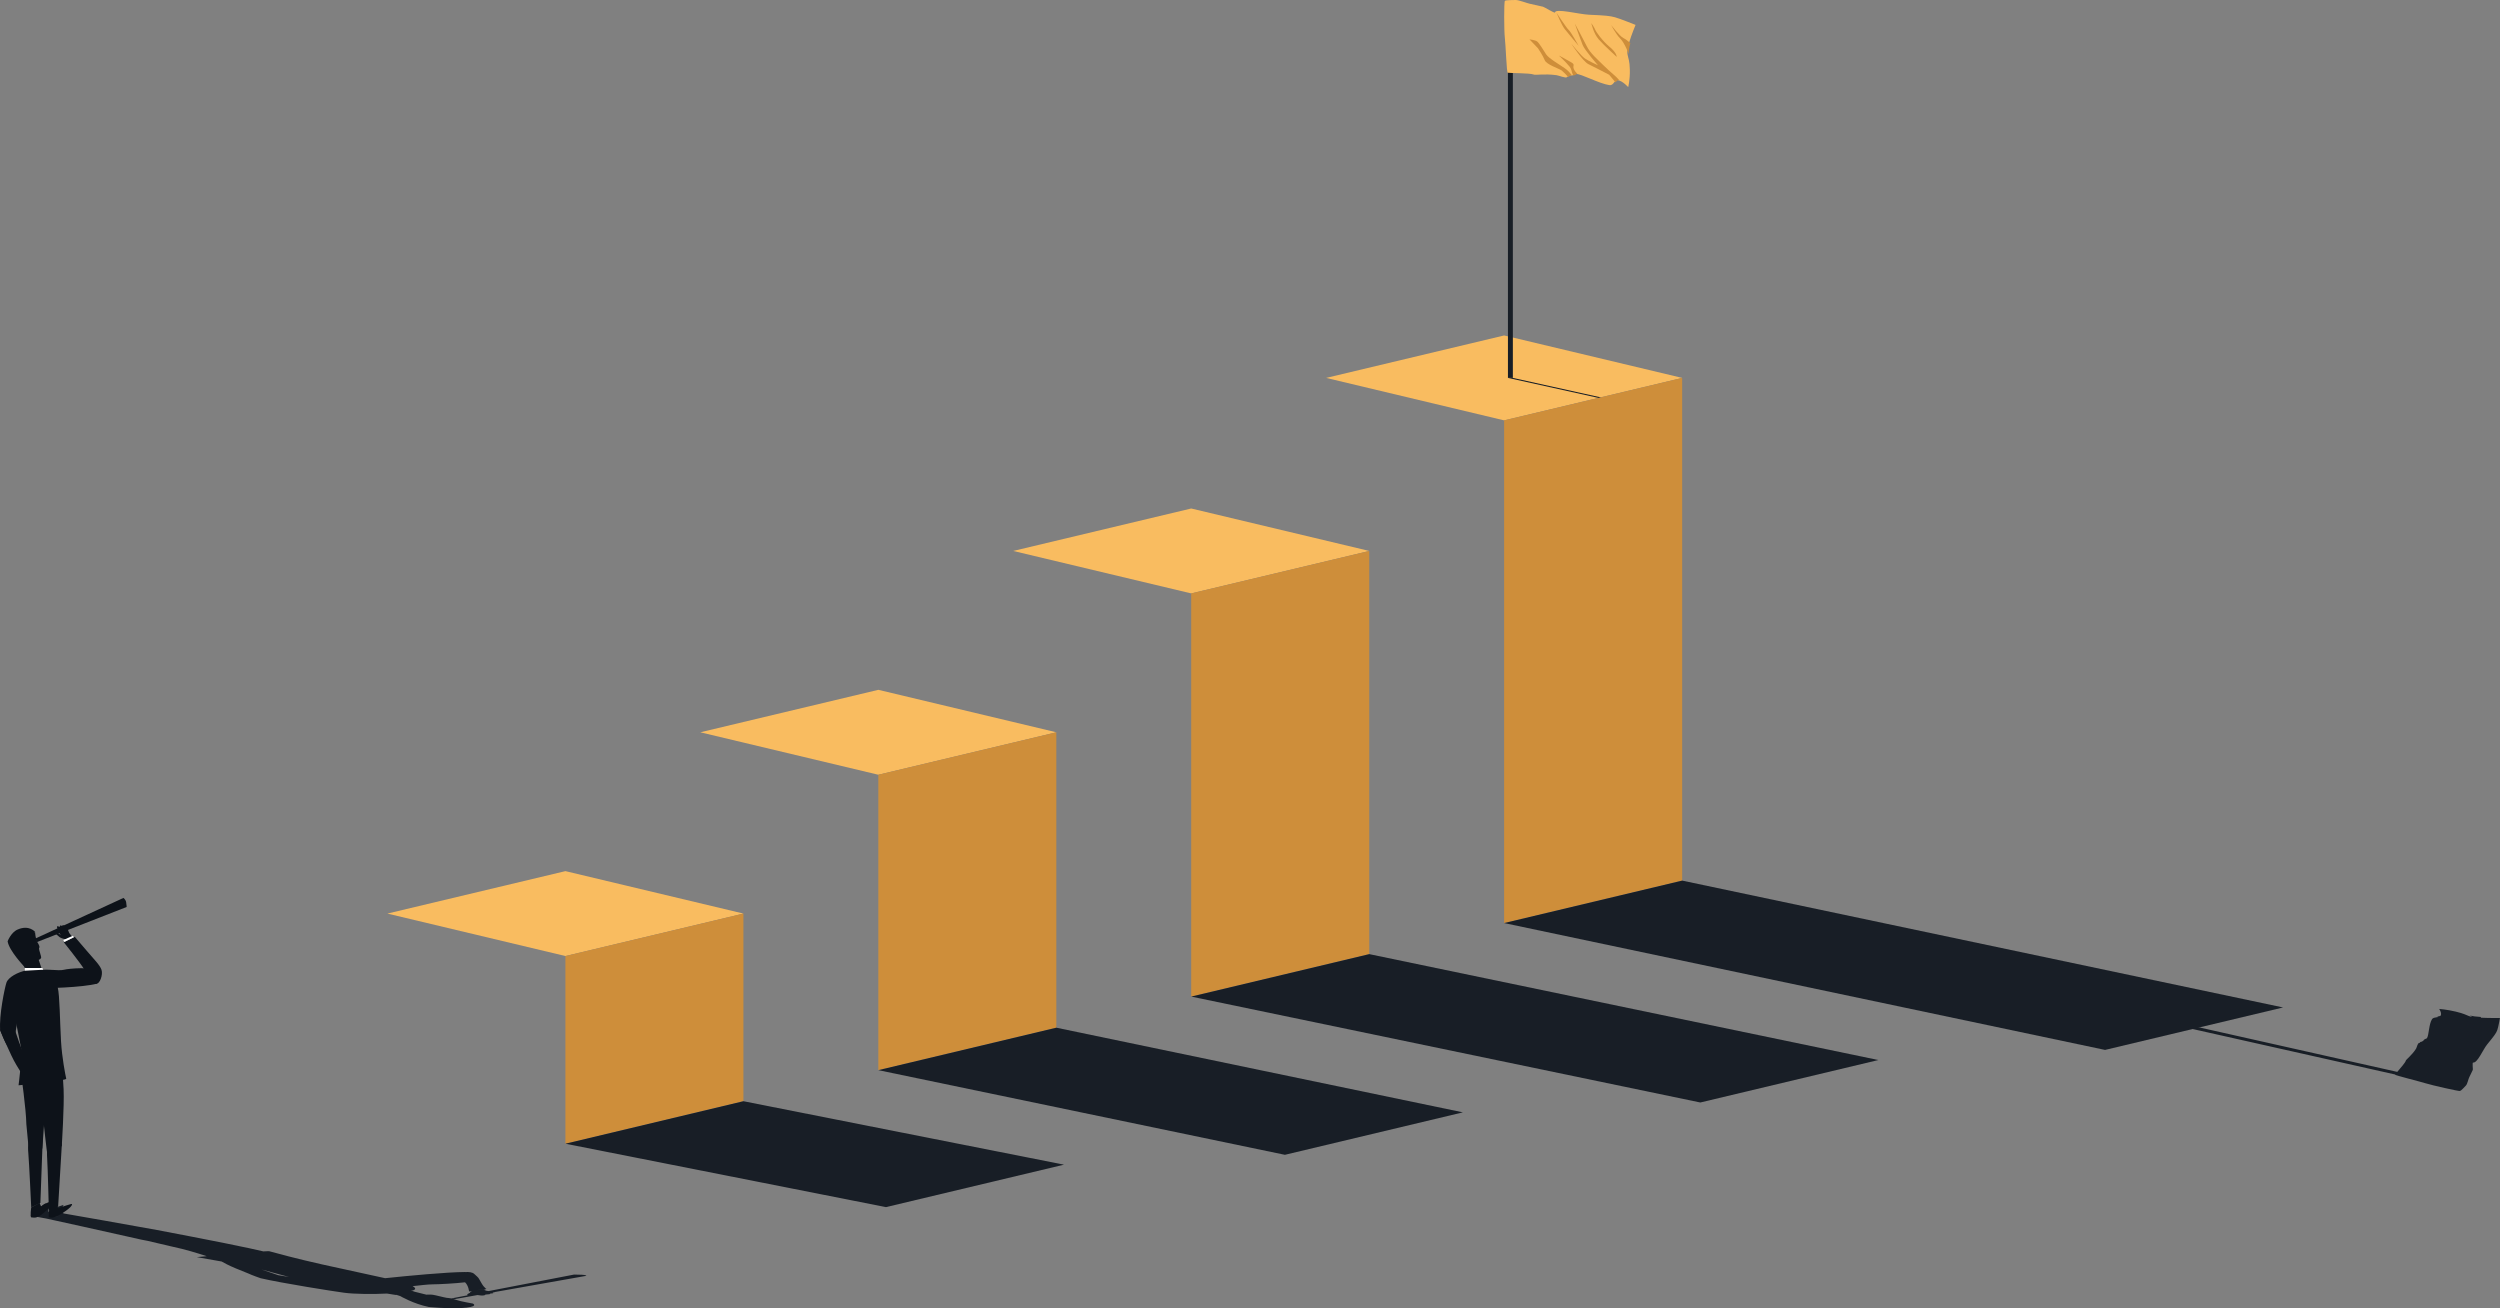 <svg width="300" height="157" viewBox="0 0 300 157" fill="none" xmlns="http://www.w3.org/2000/svg">
<rect x="0" y="0" width="300" height="157" fill="#808080" stroke="none"/>
<g clip-path="url(#clip0_169_1878)">
<path d="M201.861 45.349L180.495 40.255L159.135 45.349L180.495 50.444L201.861 45.349Z" fill="#F9BC60"/>
<path d="M180.495 110.767L201.861 105.672V45.349L180.495 50.444V110.767Z" fill="#CE8E3A"/>
<path d="M252.606 125.99L273.971 120.895L201.861 105.672L180.495 110.767L252.606 125.99Z" fill="#181E26"/>
<path d="M164.311 66.114L142.945 61.019L121.584 66.114L142.945 71.209L164.311 66.114Z" fill="#F9BC60"/>
<path d="M142.945 119.59L164.311 114.495V66.114L142.945 71.208V119.59Z" fill="#CE8E3A"/>
<path d="M204.037 132.299L225.403 127.204L164.311 114.495L142.945 119.59L204.037 132.299Z" fill="#181E26"/>
<path d="M126.761 87.874L105.4 82.779L84.034 87.874L105.4 92.969L126.761 87.874Z" fill="#F9BC60"/>
<path d="M105.4 128.418L126.761 123.323V87.874L105.4 92.969V128.418Z" fill="#CE8E3A"/>
<path d="M154.187 138.577L175.548 133.482L126.761 123.323L105.4 128.418L154.187 138.577Z" fill="#181E26"/>
<path d="M89.21 109.629L67.85 104.535L46.484 109.629L67.85 114.724L89.21 109.629Z" fill="#F9BC60"/>
<path d="M67.85 137.246L89.21 132.146V109.629L67.85 114.724V137.246Z" fill="#CE8E3A"/>
<path d="M106.315 144.855L127.681 139.76L89.21 132.146L67.85 137.246L106.315 144.855Z" fill="#181E26"/>
<path d="M181.543 0.229H180.953V45.349H181.543V0.229Z" fill="#181E26"/>
<path d="M196.268 2.987C196.268 2.987 195.764 4.175 195.475 5.186C195.332 5.679 195.261 6.187 195.281 6.375C195.286 6.436 195.297 6.492 195.307 6.547C195.388 7.005 195.561 7.279 195.581 8.376C195.607 9.605 195.383 10.454 195.383 10.454C195.383 10.454 194.737 9.717 194.127 9.615C194.087 9.61 194.051 9.61 194.015 9.615C193.878 9.641 193.787 9.768 193.69 9.895C193.558 10.073 193.41 10.255 193.126 10.215C191.9 10.037 189.704 8.833 189.119 8.874C188.966 8.884 188.834 9.062 188.61 9.052C188.559 9.052 188.514 9.047 188.463 9.041C188.453 9.041 188.448 9.041 188.443 9.041C188.443 9.041 188.432 9.041 188.427 9.041C188.427 9.041 188.417 9.041 188.412 9.041C188.249 9.047 188.143 9.148 188.041 9.255C187.888 9.417 187.1 9.067 186.775 9.021C185.265 8.818 184.268 9.052 184.024 8.94C183.632 8.762 181.049 8.777 180.922 8.727C180.795 8.676 180.683 5.384 180.582 4.546C180.48 3.708 180.47 0.203 180.587 0.102C180.709 5.64355e-05 181.527 0.01 181.883 5.64344e-05C182.239 -0.01 183.348 0.417 183.597 0.457C183.683 0.472 184.304 0.615 185.168 0.808C185.29 0.833 186.582 1.631 186.597 1.498C186.648 0.965 189.505 1.717 190.675 1.768C192.581 1.849 193.187 1.9 193.817 2.078C194.448 2.255 196.278 2.992 196.278 2.992L196.268 2.987Z" fill="#F9BC60"/>
<path d="M194.3 9.615C194.249 9.605 194.214 9.61 194.188 9.615C194.051 9.641 193.959 9.768 193.863 9.895L193.105 8.975C193.105 8.975 191.219 7.995 190.588 7.685C189.958 7.375 188.565 5.272 188.554 5.247C188.59 5.278 189.709 6.69 190.192 7.02C190.68 7.35 191.727 7.822 191.758 7.833C191.727 7.797 190.176 6.045 189.917 5.399C189.653 4.749 188.976 2.824 188.976 2.824C188.976 2.824 190.009 4.729 190.415 5.552C190.817 6.375 191.615 7.04 192.526 7.944C193.243 8.66 193.949 9.163 194.305 9.615H194.3Z" fill="#CE8E3A"/>
<path d="M189.434 5.501C189.434 5.501 188.183 4.013 187.782 3.51C187.385 3.007 186.765 1.499 186.765 1.499C186.765 1.499 187.965 3.347 188.249 3.601C188.534 3.855 189.439 5.506 189.439 5.506L189.434 5.501Z" fill="#CE8E3A"/>
<path d="M195.642 5.186C195.5 5.679 195.429 6.187 195.449 6.375C195.454 6.436 195.465 6.492 195.475 6.547C195.465 6.517 194.971 5.171 194.448 4.648C193.914 4.119 193.339 3.007 193.339 3.007C193.339 3.007 194.371 4.358 194.798 4.561C195.037 4.678 195.373 4.922 195.648 5.191L195.642 5.186Z" fill="#CE8E3A"/>
<path d="M188.626 9.041C188.626 9.041 188.61 9.041 188.605 9.041C188.605 9.041 188.595 9.041 188.59 9.041C188.59 9.041 188.58 9.041 188.575 9.041C188.412 9.047 188.305 9.148 188.204 9.255C187.909 8.935 187.537 8.554 187.41 8.462C187.049 8.214 185.565 7.746 185.366 7.218C185.163 6.69 184.563 5.801 184.563 5.801L183.531 4.719C183.531 4.719 184.222 4.805 184.451 4.973C184.685 5.14 185.234 6.045 185.539 6.527C185.849 7.01 187.248 7.812 187.771 8.188C188.137 8.452 188.265 8.579 188.626 9.036V9.041Z" fill="#CE8E3A"/>
<path d="M189.287 8.874C189.134 8.884 189.002 9.062 188.778 9.052C188.544 8.559 188.646 8.371 188.331 7.975C187.883 7.416 187.08 6.679 187.054 6.659C187.085 6.674 188.087 7.193 188.595 7.507C189.109 7.827 188.57 7.853 188.961 8.473C189.098 8.691 189.175 8.711 189.292 8.879L189.287 8.874Z" fill="#CE8E3A"/>
<path d="M190.959 2.784C190.959 2.784 191.209 3.998 191.854 4.734C192.5 5.471 194.005 6.827 194.005 6.827C194.005 6.827 194.041 6.359 193.151 5.623C192.261 4.886 191.498 3.784 191.422 3.556C191.341 3.327 190.965 2.784 190.965 2.784H190.959Z" fill="#CE8E3A"/>
<path d="M297.727 122.13C297.712 122.099 297.697 122.064 297.681 122.033C297.163 122.008 296.659 121.937 296.492 121.886C296.441 121.871 296.39 121.855 296.344 121.835C296.354 121.835 296.497 121.916 296.68 122.028C296.558 122.008 296.461 121.993 296.405 121.972C296.354 121.957 296.303 121.942 296.258 121.921C295.876 121.784 295.703 121.637 294.707 121.398C293.588 121.129 292.698 121.073 292.698 121.073C292.698 121.073 293.054 121.54 292.881 121.881C292.79 121.937 292.642 121.962 292.49 121.982L292.546 122.048C292.5 122.059 292.454 122.064 292.409 122.069C292.185 122.104 291.946 122.14 291.844 122.297C291.453 122.927 291.483 124.182 291.234 124.588C291.142 124.654 290.944 124.69 290.853 124.801C290.858 124.801 290.863 124.807 290.873 124.812C290.832 124.832 290.797 124.857 290.771 124.893C290.761 124.903 290.756 124.913 290.746 124.923C290.659 124.994 290.532 125.03 290.39 125.055C290.405 125.076 290.42 125.096 290.431 125.116C290.39 125.127 290.349 125.137 290.309 125.147C290.09 125.193 290.034 125.675 289.922 125.853C289.388 126.681 288.702 127.153 288.687 127.301C288.671 127.468 288.041 128.195 287.675 128.626L253.958 121.053L253.679 121.363L287.421 128.941C287.421 128.941 287.41 128.956 287.41 128.962C287.395 129.038 290.375 129.779 291.102 130.003C291.829 130.231 295.053 130.963 295.2 130.917C295.353 130.876 295.734 130.45 295.912 130.262C296.09 130.079 296.222 129.414 296.308 129.276C296.339 129.231 296.502 128.875 296.736 128.388C296.771 128.322 296.649 127.483 296.776 127.504C297.29 127.59 297.956 125.944 298.464 125.325C299.293 124.314 299.537 123.989 299.669 123.628C299.807 123.262 299.995 122.16 299.995 122.16C299.995 122.16 298.764 122.175 297.722 122.125L297.727 122.13Z" fill="#181E26"/>
<path d="M70.367 153.099C70.367 153.099 70.351 152.997 69.848 152.972C69.345 152.947 68.892 152.947 68.892 152.947L58.636 154.928C58.494 154.912 58.392 154.897 58.392 154.897L58.062 154.775L58.311 154.74L58.194 154.684L57.131 154.831L58.387 154.648C58.387 154.648 58.153 154.623 57.782 153.983C57.319 153.196 57.538 153.444 56.907 152.87C56.674 152.657 56.252 152.616 55.799 152.652L55.789 152.642C53.653 152.652 48.955 153.094 46.215 153.383C44.155 152.921 41.15 152.286 38.669 151.733C35.638 151.057 33.015 150.346 32.313 150.148C32.262 150.133 32.003 150.148 31.606 150.168C31.139 150.062 30.589 149.94 29.933 149.792C26.857 149.117 18.854 147.603 18.854 147.603C17.079 147.263 7.652 145.617 7.652 145.617H7.637L7.337 145.373C7.337 145.373 7.469 144.911 7.627 144.586L6.89 144.83L6.183 145.109C5.985 145.119 5.908 145.307 5.837 145.444C5.786 145.317 5.776 145.15 5.888 144.952C5.924 144.886 5.598 144.545 5.558 144.469C5.395 144.164 4.317 145.47 4.317 145.47C4.007 145.48 3.849 145.8 3.681 145.835C3.514 145.871 5.558 146.227 5.558 146.227C5.558 146.227 13.902 148.055 15.371 148.401C16.713 148.715 17.374 148.848 17.689 148.898C19.184 149.249 20.664 149.594 20.664 149.594C22.215 149.919 23.73 150.387 24.803 150.742C24.091 150.808 23.623 150.854 23.623 150.854C23.623 150.854 25.006 151.093 26.598 151.382C26.766 151.474 26.959 151.58 27.183 151.697C27.671 151.961 28.81 152.429 29.766 152.804C30.284 153.048 31.281 153.389 31.281 153.389C33.833 153.983 40.042 154.963 41.313 155.131C42.508 155.293 44.791 155.314 46.438 155.227L47.496 155.395L47.562 155.385H47.577L48.035 155.532C48.035 155.532 49.611 156.462 51.457 156.837C51.457 156.837 53.765 157.061 55.204 156.98C57.64 156.843 56.745 156.426 56.745 156.426C56.745 156.426 56.709 156.426 56.648 156.426H56.745C56.745 156.426 55.27 156.172 54.787 155.999C54.579 155.923 54.411 155.872 54.274 155.837L54.589 155.888L57.304 155.405C57.589 155.436 57.767 155.486 57.996 155.456C58.224 155.425 58.133 155.441 58.209 155.375C58.28 155.309 58.799 155.344 58.789 155.268C58.779 155.187 59.353 155.232 59.14 155.141C59.018 155.09 59.455 155.08 59.368 155.044L70.362 153.099H70.367ZM56.745 155.298H56.724V155.288C56.724 155.288 56.735 155.288 56.74 155.298H56.745ZM33.391 153.023C32.74 152.81 31.911 152.53 31.377 152.337C32.044 152.515 33.304 152.86 34.682 153.236C34.266 153.165 33.828 153.094 33.391 153.023ZM6.956 146.034C6.783 145.998 6.635 145.968 6.519 145.947L6.468 145.922C6.61 145.952 6.778 145.993 6.961 146.034H6.956ZM54.136 155.806C53.877 155.75 53.75 155.761 53.628 155.745C53.267 155.69 52.235 155.41 51.919 155.37C51.604 155.329 51.162 155.359 51.162 155.359L49.703 154.994H49.723L49.474 154.912L49.398 154.923L49.331 154.907C49.657 154.841 50.15 154.679 49.509 154.338C50.379 154.252 51.258 154.125 51.95 154.12C52.631 154.12 54.604 154.018 55.804 153.876C56.231 154.277 56.287 154.973 56.287 154.973L56.465 154.948L56.638 154.989L56.419 155.024V155.126C56.419 155.126 56.043 155.288 56.069 155.354C56.079 155.375 56.089 155.405 56.109 155.436L54.136 155.817V155.806Z" fill="#181E26"/>
<path d="M7.764 112.687C7.764 112.687 7.347 112.601 7.169 112.469C6.996 112.331 6.6 112.032 6.732 111.961C6.869 111.89 7.296 112.189 7.296 112.189C7.296 112.189 7.113 111.996 7.012 111.702C6.93 111.463 6.778 111.25 6.864 111.178C6.951 111.107 6.905 111.133 7.083 111.209C7.251 111.285 7.159 110.935 7.357 111.077C7.566 111.224 7.454 110.828 7.688 111.112C7.835 111.29 7.851 110.991 7.978 111.209C8.1 111.427 8.308 111.961 8.308 111.961L8.705 112.469L8.013 112.86L7.754 112.682L7.764 112.687Z" fill="#0D1219"/>
<path d="M0.02 123.618C0.02 123.618 1.256 126.635 1.958 127.783C2.659 128.936 3.01 129.51 3.01 129.51L4.322 129.378C4.322 129.378 2.898 126.594 2.558 125.767C2.217 124.939 1.602 122.993 1.602 122.993C1.602 122.993 1.225 122.048 0.834 121.947C0.442 121.845 0.02 123.623 0.02 123.623V123.618Z" fill="#0D1219"/>
<path d="M3.158 129.495L3.275 129.795L4.322 129.591L4.246 129.409L3.158 129.495Z" fill="white"/>
<path d="M5.893 146.079C6.051 146.11 6.173 146.145 6.351 146.105C7.047 145.937 7.825 145.368 8.181 145.089C8.629 144.743 8.771 144.423 8.527 144.484C7.79 144.682 6.971 144.992 6.971 144.992L6.778 144.687L5.944 145.099C5.944 145.099 5.736 146.049 5.893 146.079Z" fill="#0D1219"/>
<path d="M3.758 146.084C3.915 146.11 4.19 146.14 4.363 146.084C5.049 145.876 5.832 144.987 6.173 144.687C6.605 144.307 6.595 144.088 6.351 144.129C5.542 144.266 4.927 144.774 4.927 144.774L4.749 144.347L3.742 144.896C3.742 144.896 3.595 146.059 3.752 146.084H3.758Z" fill="#0D1219"/>
<path d="M5.863 145.307L6.976 144.794C6.976 144.794 7.358 138.562 7.413 137.49C7.469 136.418 6.351 135.936 6.351 135.936C6.351 135.936 5.512 136.987 5.659 138.999C5.73 139.979 5.863 145.302 5.863 145.302V145.307Z" fill="#0D1219"/>
<path d="M3.747 144.896L4.846 144.352C4.846 144.352 5.09 137.957 5.12 136.855C5.151 135.758 4.022 135.28 4.022 135.28C4.022 135.28 3.208 136.372 3.402 138.435C3.493 139.435 3.747 144.896 3.747 144.896Z" fill="#0D1219"/>
<path d="M7.413 137.49C7.413 137.49 7.724 132.705 7.632 130.694C7.541 128.682 7.378 128.012 7.378 128.012L4.205 128.835C4.205 128.835 5.232 132.949 5.232 134.727C5.232 134.727 5.608 138.176 5.695 138.643C5.786 139.11 7.419 137.49 7.419 137.49H7.413Z" fill="#0D1219"/>
<path d="M5.074 137.81C5.074 137.81 5.497 132.974 5.38 130.912C5.263 128.85 5.13 127.56 5.13 127.56L2.522 128.809C2.522 128.809 3.132 133.086 3.163 134.91C3.163 134.91 3.498 138.557 3.585 139.029C3.671 139.506 5.074 137.81 5.074 137.81Z" fill="#0D1219"/>
<path d="M4.21 111.834C4.21 111.834 4.246 112.672 4.495 113.078C4.892 113.718 4.678 113.718 4.678 113.83C4.678 114.028 4.968 114.765 4.937 114.922C4.907 115.079 4.647 115.186 4.647 115.186L5.141 116.659L3.28 117.558L3.036 116.288L2.858 115.933L2.71 112.799L4.205 111.834H4.21Z" fill="#0D1219"/>
<path d="M0.915 112.966C1.103 114.094 2.863 115.938 2.863 115.938C2.863 115.938 4.276 115.491 4.322 115.298C4.368 115.105 4.119 114.145 4.119 114.145C4.119 114.145 3.788 113.921 3.819 113.627C3.849 113.327 3.976 113.368 3.976 113.368C4.169 113.368 4.175 113.617 4.175 113.617L4.317 113.474C4.317 113.474 4.012 112.321 4.027 112.113C4.042 111.905 4.21 111.829 4.21 111.829C4.21 111.829 3.508 110.945 2.125 111.539C1.307 111.89 0.915 112.956 0.915 112.956V112.966Z" fill="#0D1219"/>
<path d="M2.222 130.237C2.222 130.237 7.998 129.683 7.947 129.449C7.83 128.911 7.439 126.935 7.322 124.934C7.185 122.511 7.169 119.458 6.93 118.508C6.366 116.304 4.927 116.4 4.927 116.4C4.927 116.4 3.503 116.192 3.091 116.4C2.68 116.608 1.627 118.356 1.434 119.072C1.241 119.788 2.385 124.852 2.532 125.782C2.68 126.711 2.227 130.231 2.227 130.231L2.222 130.237Z" fill="#0D1219"/>
<path d="M3.158 116.451C2.12 116.649 0.981 117.284 0.773 117.914C0.564 118.544 -0.132 121.886 0.025 123.618C0.025 123.618 0.763 125.731 1.134 125.589C1.785 125.34 2.166 122.221 2.115 121.591C2.064 120.961 1.749 119.047 2.115 118.6C2.481 118.153 3.158 116.451 3.158 116.451Z" fill="#0D1219"/>
<path d="M3.712 117.05C4.088 118.036 3.925 118.447 4.581 118.544C5.237 118.64 9.941 118.498 11.618 118.041C11.618 118.041 11.807 116.903 11.598 116.563C11.237 115.968 8.263 116.212 7.652 116.375C7.042 116.537 5.415 116.217 4.759 116.446C4.21 116.639 3.712 117.05 3.712 117.05Z" fill="#0D1219"/>
<path d="M12.183 116.38C11.985 115.806 11.318 115.156 10.383 114.064C9.447 112.966 8.974 112.418 8.974 112.418L7.657 113.073C7.657 113.073 9.59 115.481 10.093 116.299C10.596 117.116 10.744 117.487 10.744 117.487C10.744 117.487 11.115 118.01 11.547 118.051C11.979 118.092 12.381 116.959 12.183 116.385V116.38Z" fill="#0D1219"/>
<path d="M2.974 116.487V116.156L5.095 116.161L5.156 116.37L2.974 116.487Z" fill="white"/>
<path d="M8.878 112.464L8.73 112.296L7.591 112.804L7.734 113.033L8.878 112.464Z" fill="white"/>
<path d="M4.215 112.631L4.419 113.053L15.198 108.837C15.198 108.837 15.193 108.578 15.137 108.263C15.081 107.943 14.817 107.75 14.817 107.75L4.215 112.636V112.631Z" fill="#0D1219"/>
<path d="M181.543 45.349L192.093 47.686L191.824 47.752L180.953 45.349H181.543Z" fill="#181E26"/>
</g>
<defs>
<clipPath id="clip0_169_1878">
<rect width="300" height="157" fill="white"/>
</clipPath>
</defs>
</svg>
